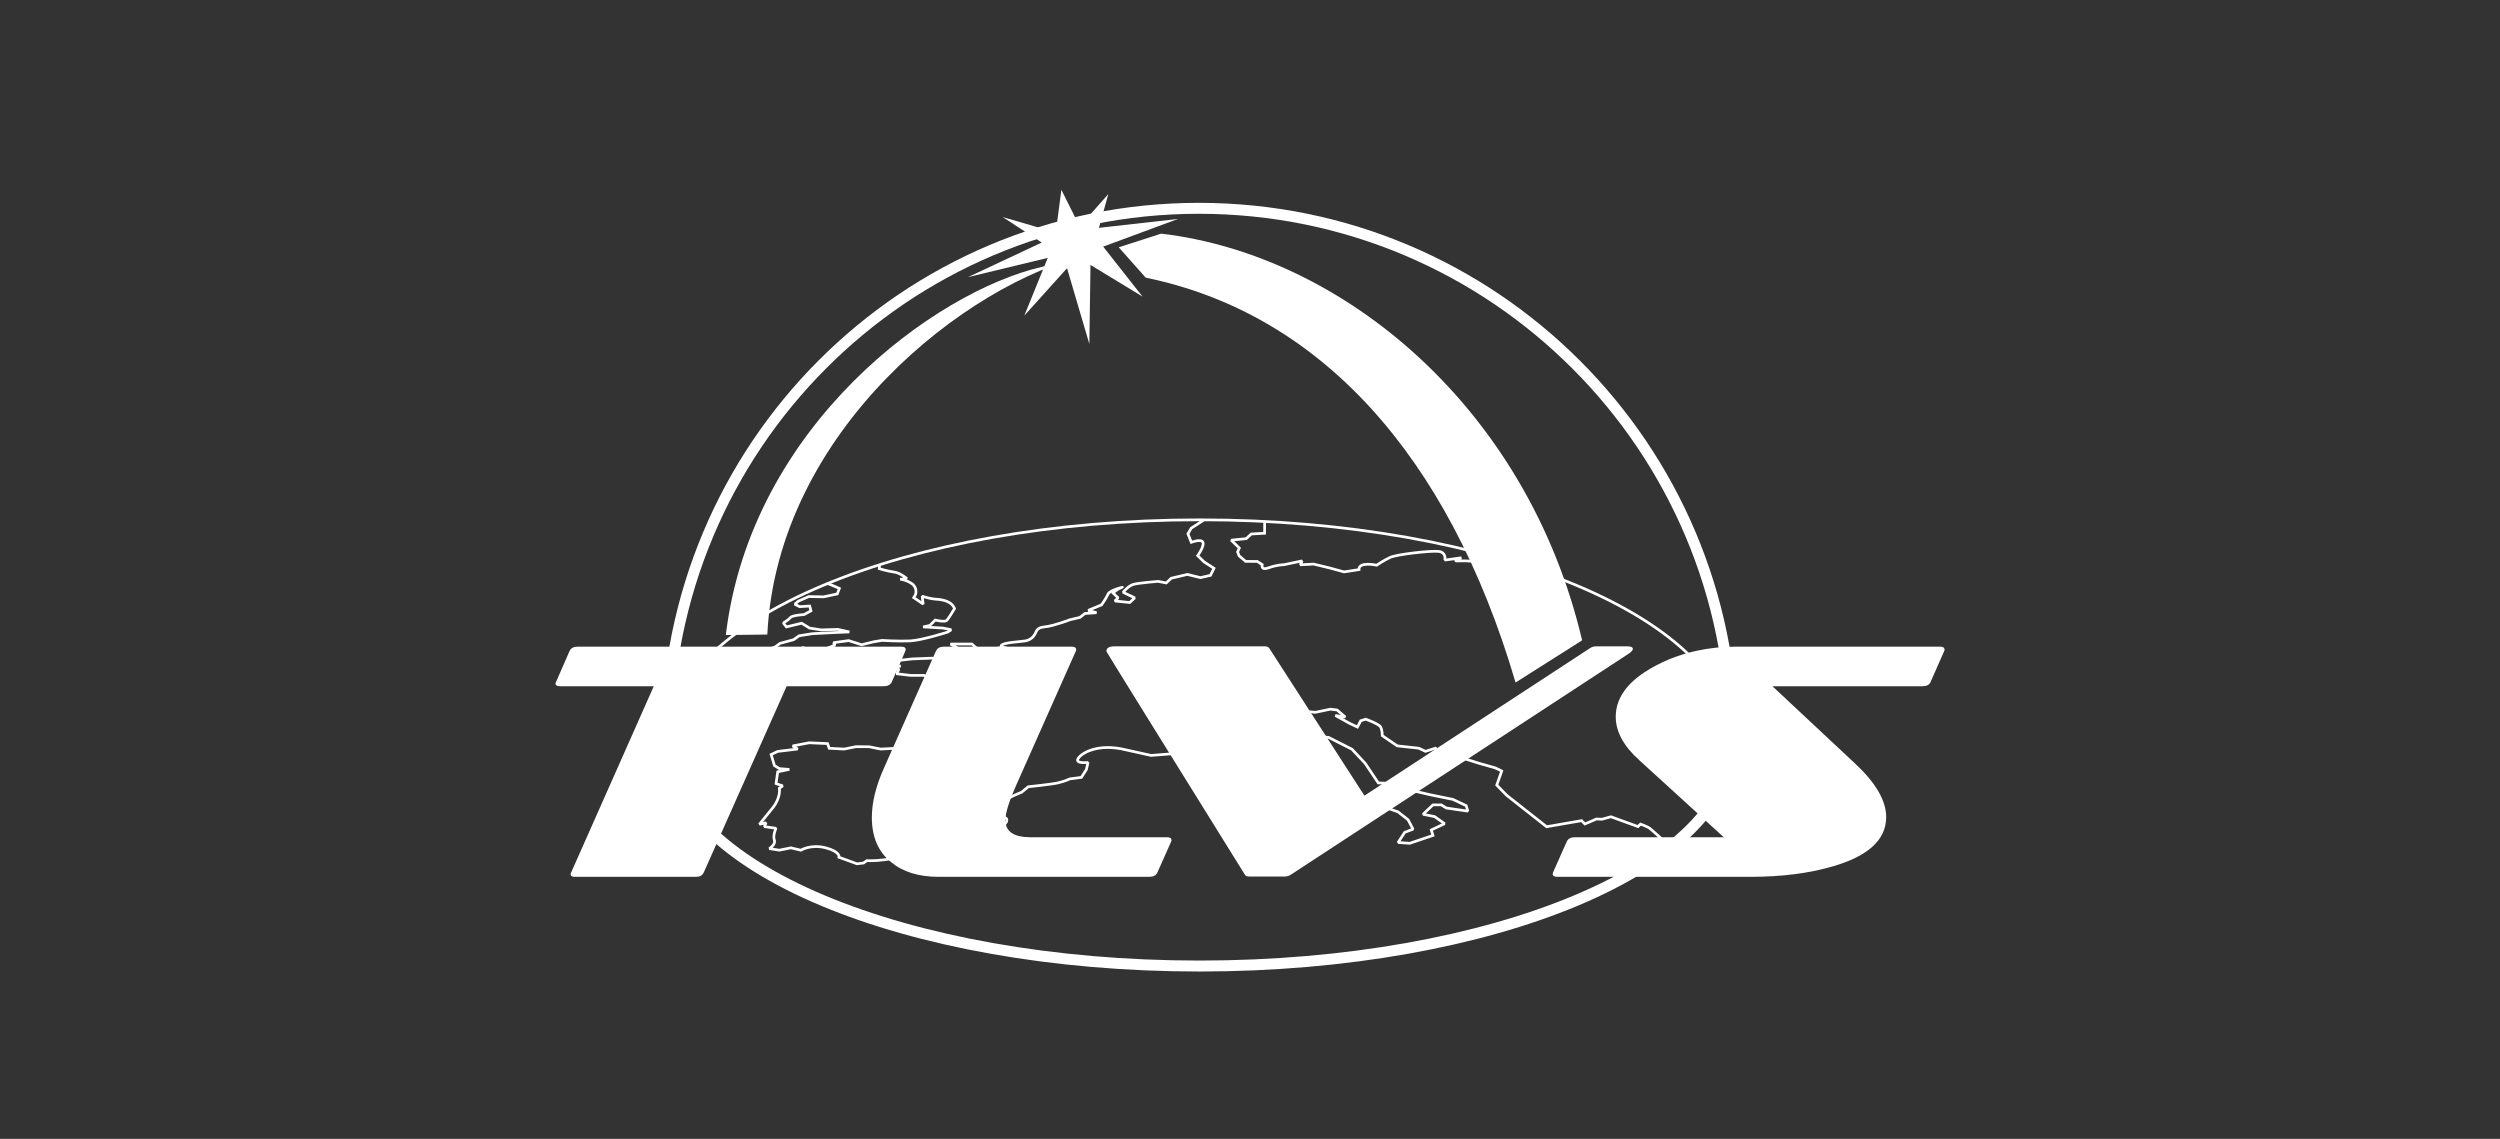 <?xml version="1.0" encoding="UTF-8" standalone="no"?><!DOCTYPE svg PUBLIC "-//W3C//DTD SVG 1.1//EN" "http://www.w3.org/Graphics/SVG/1.1/DTD/svg11.dtd"><svg width="100%" height="100%" viewBox="0 0 450 205" version="1.1" xmlns="http://www.w3.org/2000/svg" xmlns:xlink="http://www.w3.org/1999/xlink" xml:space="preserve" xmlns:serif="http://www.serif.com/" style="fill-rule:evenodd;clip-rule:evenodd;stroke-miterlimit:1.414;"><rect x="0" y="0" width="450" height="205" fill="#333333" stroke="none"/><g><path d="M311.875,133.867c0,22.258 -42.938,40.3 -95.908,40.3c-52.975,0 -95.913,-18.042 -95.913,-40.3c0,-22.254 42.938,-40.3 95.913,-40.3c52.97,0 95.908,18.046 95.908,40.3Z" style="fill:none;stroke:#fff;stroke-width:0.49px;"/><path d="M311.804,133.588c0,22.258 -42.941,40.299 -95.908,40.299c-52.971,0 -95.913,-18.041 -95.913,-40.299l-0.012,-0.042c0,-53.046 42.779,-96.05 95.825,-96.05c53.042,0 96.046,43 96.046,96.046l-0.038,0.046Z" style="fill:none;stroke:#fff;stroke-width:1.97px;"/><path d="M148.946,104.983c0.262,0.221 -0.163,-0.029 0.129,0.08c1.167,0.449 2.013,0.858 2.013,0.858l-0.375,0.983l-2.442,0.525l-2.7,-0.046l-1.863,0.821l-0.641,0.554l0.866,0.442l1.809,-0.113l0.233,0.859l-1.254,0.683c0,0 -2.108,0.108 -2.438,0.525c-0.337,0.421 -1.279,0.971 -1.279,0.971l0.546,0.717l2.75,-0.663l1.433,0.879l2.075,0.321l3.009,-0.092l2.066,0.459l-2.408,0.104l-4.221,0.208l-2.429,0.384l-0.954,0.691l-2.454,0.671l-0.95,0.688l-2.463,0.812l1.763,0.45l1.541,-0.537l2.713,-0.088l1.537,-0.546c0,0 1.746,0.738 2.655,0.613c0.912,-0.125 3.087,-1.079 3.087,-1.079l-0.267,-0.434l2.729,-0.375l2.342,0.746l2.142,-0.529l1.521,-0.254c0,0 2.987,0.192 5.095,0.087c2.109,-0.108 6.726,-1.583 6.726,-1.583l0.633,-0.421l-1.479,-0.304l-3.584,-0.208l1.217,-0.259l0.979,-0.975c0,0 1.763,0.455 2.1,0.034c0.329,-0.417 0.675,-0.979 0.675,-0.979l0.688,-1.121c0,0 -0.234,-0.859 -1.4,-1.309c-1.167,-0.441 -1.775,-0.308 -2.663,-0.466c-0.891,-0.155 -1.766,-0.455 -1.766,-0.455l0.191,1.421l-1.708,-1.166l0.337,-0.559c0,0 0.4,-1.27 -0.741,-2c-1.146,-0.725 -2.042,-0.741 -2.042,-0.741l1.208,-0.125c0,0 -1.125,-1.013 -2.312,-1.175c-1.188,-0.159 -2.654,-0.609 -2.654,-0.609l0.066,-0.737" style="fill:none;stroke:#fff;stroke-width:0.49px;"/><path d="M216.679,93.612l-2.258,1.459l-0.592,1.012l0.609,1.53c0,0 1.808,-0.696 2.091,0.012c0.279,0.704 -0.95,2.396 -0.95,2.396l1.167,1.133l1.767,1.142l-0.626,1.266l-1.804,0.413l-2.375,-0.579l-1.687,0.404l-1.196,0.279l-0.9,0.85l-1.492,-0.283c0,0 -3.583,0.283 -4.483,0.562c-0.892,0.284 -1.792,1.409 -1.792,1.409l2.092,0.995l-0.896,0.842l-2.687,-0.279l0.596,-0.563l-0.892,-0.85c0,0 0.596,-0.708 1.491,-0.987c0.896,-0.283 -2.091,0.421 -2.391,1.125c-0.3,0.712 -1.196,1.975 -1.196,1.975l-2.392,0.988l1.496,0.424l-2.092,0.142l-0.9,0.704l-1.791,0.421c0,0 -2.988,1.134 -4.484,1.271c-1.491,0.142 -1.495,0.704 -1.791,1.271c-0.3,0.566 -0.896,1.129 -1.796,1.271c-0.896,0.141 -3.583,0.279 -4.179,0.704c-0.6,0.421 0.892,0.562 0.892,0.562l-1.492,0c0,0 -0.6,0.992 -2.092,0.709c-1.496,-0.288 -2.092,-0.85 -2.092,-0.85l-0.595,-0.567l-3.884,0l1.496,0.85l-0.004,0.704l0.896,0.146l0.3,0.979l-3.588,0.425l-2.387,-0.562l-3.588,0.137l-2.537,0.284l-1.046,0.987l1.492,0l-1.492,0.421l1.192,0.142l-0.296,0.566l0,0.283l2.387,0.284l2.388,0l1.492,0.562l2.387,0.567l0.3,0.987c0,0 3.238,0.738 3.833,1.163c0.6,0.421 2.092,0.988 2.092,0.988l0.892,0.845l-0.596,0.567l0.158,0.908l0.383,0.184l0.055,0.316c0,0 -1.15,2.654 -2.346,3.784c0,0 -2.092,2.254 -2.992,2.537c-0.896,0.283 -5.975,-0.146 -7.767,-0.146c-1.791,0 -2.983,-0.137 -2.983,-0.137l-2.692,0.137l-2.087,-0.42l-2.392,-0.005l-2.087,0.425l-2.692,-0.145l-0.296,-0.842l-3.287,-0.146l-2.988,0.567l0.896,0.562l-3.583,0.425l-1.196,0.563l0.596,1.979l0.891,0.558l1.792,0.142l-2.091,0.425l-0.3,2.121l1.195,0.421l-0.596,0.425c0,0 0.296,1.687 -1.199,3.529c-1.496,1.829 -2.396,2.958 -2.396,2.958l1.195,-0.279l-0.3,0.704l2.092,0.288c0,0 -0.6,1.266 -0.304,2.112c0.3,0.846 -0.9,1.55 -0.9,1.55l1.796,0.283l2.091,-0.421l1.788,0.426c0,0 1.796,-1.126 4.483,-0.426c2.688,0.709 2.388,1.696 2.388,1.696l3.221,1.175l1.196,-0.141l0.595,-0.425c0,0 1.259,0.1 3.35,-0.179c2.092,-0.288 2.988,-0.992 2.988,-0.992l3.883,-0.138c0,0 2.692,-0.141 4.779,-0.141c2.092,0 1.196,-0.988 2.092,-1.409c0.9,-0.425 2.096,-0.562 2.096,-0.562l2.387,-0.708l0.004,-0.992c0,0 1.492,-0.558 2.688,-1.121c1.196,-0.567 0.9,-1.271 0.9,-1.271l-1.496,-1.133c0,0 0.604,-1.834 1.5,-2.404c0.896,-0.559 2.688,-1.263 2.688,-1.263l1.2,-0.987c0,0 4.179,-0.425 5.375,-0.704c1.196,-0.28 2.091,-0.709 2.091,-0.709l2.092,-0.275l0.896,-1.412l0.3,-1.271c0,0 -2.388,0.279 -1.788,-0.704c0.596,-0.992 3.584,-2.825 8.663,-1.555l4.479,0.992l3.583,-0.283l2.392,-1.129l2.092,-0.142c0,0 0.896,-1.554 1.796,-1.692c0.895,-0.141 4.183,-0.987 5.079,-0.562c0.895,0.425 2.987,1.412 2.987,1.412l1.788,0.567l1.491,2.117l2.984,1.129l1.491,0.987l3.288,0.709l2.35,3.237l0.9,0.713l6.871,0.562l1.791,1.275l3.584,1.271l1.787,1.408l0.892,1.696l-1.496,0.567l-1.192,1.829l2.088,0.146l4.183,-1.413l-0.296,-0.987l2.392,-1.129l-1.792,-1.275l-2.087,-0.421l1.791,-1.692l1.492,0l0.896,0.563l3.887,0.566l-0.299,-0.987l-2.392,-1.129l-4.175,-0.85l-3.588,-0.846l0.6,-1.129l-2.987,-0.005l-3.283,-0.137l-2.359,-3.529l-2.383,-2.538l-4.184,-2.116l-2.687,-0.288l-1.192,-1.129l1.792,-0.279l-1.787,-1.838l0,-1.125l1.495,0.138l2.684,-0.563l1.2,0.142l1.487,1.271l-1.787,-0.283l2.483,1.375l1.487,0.708l0.6,-1.134l0.9,-0.279c0,0 2.388,0.846 2.684,1.413c0.296,0.562 0.296,1.55 0.296,1.55l2.687,1.837l3.879,0.421l1.2,0.567l1.792,-0.567l1.492,1.413l2.087,0.708l1.496,-0.283l2.683,0.85l2.992,0.845l1.187,0.567l-0.895,2.538l1.787,1.837l7.188,5.659l6.291,-1.096l0.596,0.6l2.1,-0.9l0.95,0.05l1.646,-0.45l1.571,0.575l3.296,1.195l0.45,-0.445l0.6,0.225c0,0 0.45,0.22 0.825,0.375c0.375,0.146 3.441,3.066 3.441,3.066" style="fill:none;stroke:#fff;stroke-width:0.49px;"/><path d="M271.4,101.079c-0.308,0.563 -6.854,-0.246 -8.65,-0.116c-1.792,0.133 0.312,-0.563 0.312,-0.563l-2.991,0.412c0,0 0.329,-1.412 -1.163,-1.562c-1.487,-0.146 -7.475,0.529 -8.687,1.087c-1.208,0.559 -2.421,1.4 -2.421,1.4c0,0 -3.271,-0.724 -3.183,0.792l-1.538,0.238l-1.154,0.175l-2.504,-0.688l-2.967,-0.717l-2.396,0.126l0.317,-0.7l-3.3,0.691c0,0 -1.196,-0.008 -2.7,0.546c-1.508,0.563 -1.183,-0.571 -1.183,-0.571l-0.884,-0.571l-2.091,-0.008l-1.171,-0.996l-0.283,-0.704l0.312,-0.704l-1.462,-1.417l2.699,-0.271l0.913,-0.841l2.396,-0.129l0.016,-2.08" style="fill:none;stroke:#fff;stroke-width:0.49px;"/><path d="M126.675,157.046c-0.242,0.529 -0.704,0.783 -1.387,0.783l-21.863,0c-0.483,0 -0.725,-0.179 -0.725,-0.542c0,-0.037 4.992,-11.295 14.979,-33.762l-16.85,0c-0.567,0 -0.846,-0.179 -0.846,-0.542c0,-0.041 0.846,-1.971 2.538,-5.795c0.237,-0.525 0.721,-0.788 1.446,-0.788l58.283,0c0.521,0 0.783,0.183 0.783,0.542c0,0.12 -0.846,2.079 -2.537,5.862c-0.242,0.484 -0.725,0.721 -1.45,0.721l-17.454,0l-14.917,33.521Z" style="fill:#fff;fill-rule:nonzero;"/><path d="M168.954,157.829c-3.583,0 -6.442,-0.883 -8.575,-2.654c-2.296,-1.85 -3.446,-4.529 -3.446,-8.033c0,-2.696 0.725,-5.655 2.175,-8.88l9.363,-21.075c0.242,-0.524 0.725,-0.787 1.446,-0.787l23.012,0c0.521,0 0.788,0.183 0.788,0.542c0,0.12 -0.021,0.204 -0.063,0.245l-10.687,24.034c-1.33,2.983 -1.996,5.117 -1.996,6.404c0,2.054 1.508,3.079 4.529,3.079l24.583,0c0.525,0 0.784,0.184 0.784,0.546c0,0.117 -0.021,0.2 -0.059,0.242l-2.475,5.554c-0.241,0.529 -0.729,0.783 -1.454,0.783l-37.925,0Z" style="fill:#fff;fill-rule:nonzero;"/><path d="M224.096,157.471c-16.629,-26.738 -24.946,-40.146 -24.946,-40.225c0,-0.604 0.483,-0.904 1.45,-0.904l27.121,0c0.279,0 0.521,0.1 0.721,0.3l17.154,26.575l40.646,-26.575c0.325,-0.2 0.662,-0.3 1.029,-0.3l5.675,0c0.646,0 0.967,0.158 0.967,0.479c0,0.204 -0.221,0.467 -0.663,0.787l-60.942,39.863c-0.321,0.2 -0.662,0.3 -1.025,0.3l-6.462,0c-0.363,0 -0.604,-0.1 -0.725,-0.3Z" style="fill:#fff;fill-rule:nonzero;"/><path d="M280.321,157.829c-0.563,0 -0.842,-0.179 -0.842,-0.542c0.038,-0.037 0.063,-0.125 0.063,-0.241l2.47,-5.554c0.242,-0.525 0.726,-0.788 1.45,-0.788l26.817,0l-15.1,-13.767c-2.896,-2.579 -4.346,-5.216 -4.346,-7.916c0,-3.058 1.729,-5.733 5.192,-8.029c1.371,-0.888 2.829,-1.654 4.379,-2.3c1.55,-0.642 3.229,-1.167 5.042,-1.563c2.296,-0.487 4.591,-0.729 6.887,-0.729l36.9,0c0.479,0 0.742,0.154 0.779,0.454l0,0.188c-0.008,0.066 -0.024,0.116 -0.054,0.145l-2.475,5.617c-0.241,0.484 -0.725,0.721 -1.45,0.721l-26.995,0l14.92,13.95c3.705,3.467 5.555,6.667 5.555,9.604c0,4.071 -3.226,7.029 -9.663,8.883c-4.275,1.246 -9.183,1.867 -14.738,1.867l-34.791,0Z" style="fill:#fff;fill-rule:nonzero;"/><path d="M209.017,42.054c32.954,3.896 65.937,31.525 75.766,73.204l-11.983,7.596c-12.083,-41.146 -35.413,-66.483 -66.571,-72.871l-4.854,-5.466l7.642,-2.463Z" style="fill:#fff;fill-rule:nonzero;"/><path d="M130.646,114.308c4.55,-37.887 37.842,-61.891 56.862,-66.262l8.446,-2.213c-21.854,5.042 -56.021,31.613 -57.837,68.384l-7.471,0.091Z" style="fill:#fff;fill-rule:nonzero;"/><path d="M188.6,46.417l-4.221,10.391l7.688,-8.529l4.016,13.642l0.205,-14.234l9.37,5.705l-7.087,-9l13.475,-4.984l-14.238,1.604l1.692,-6.083l-5.154,5.834l-3.296,-6.592l-1.012,7.687l-9.546,-2.787l7.02,4.587l-13.27,6.225l14.358,-3.466Z" style="fill:#fff;fill-rule:nonzero;"/></g></svg>